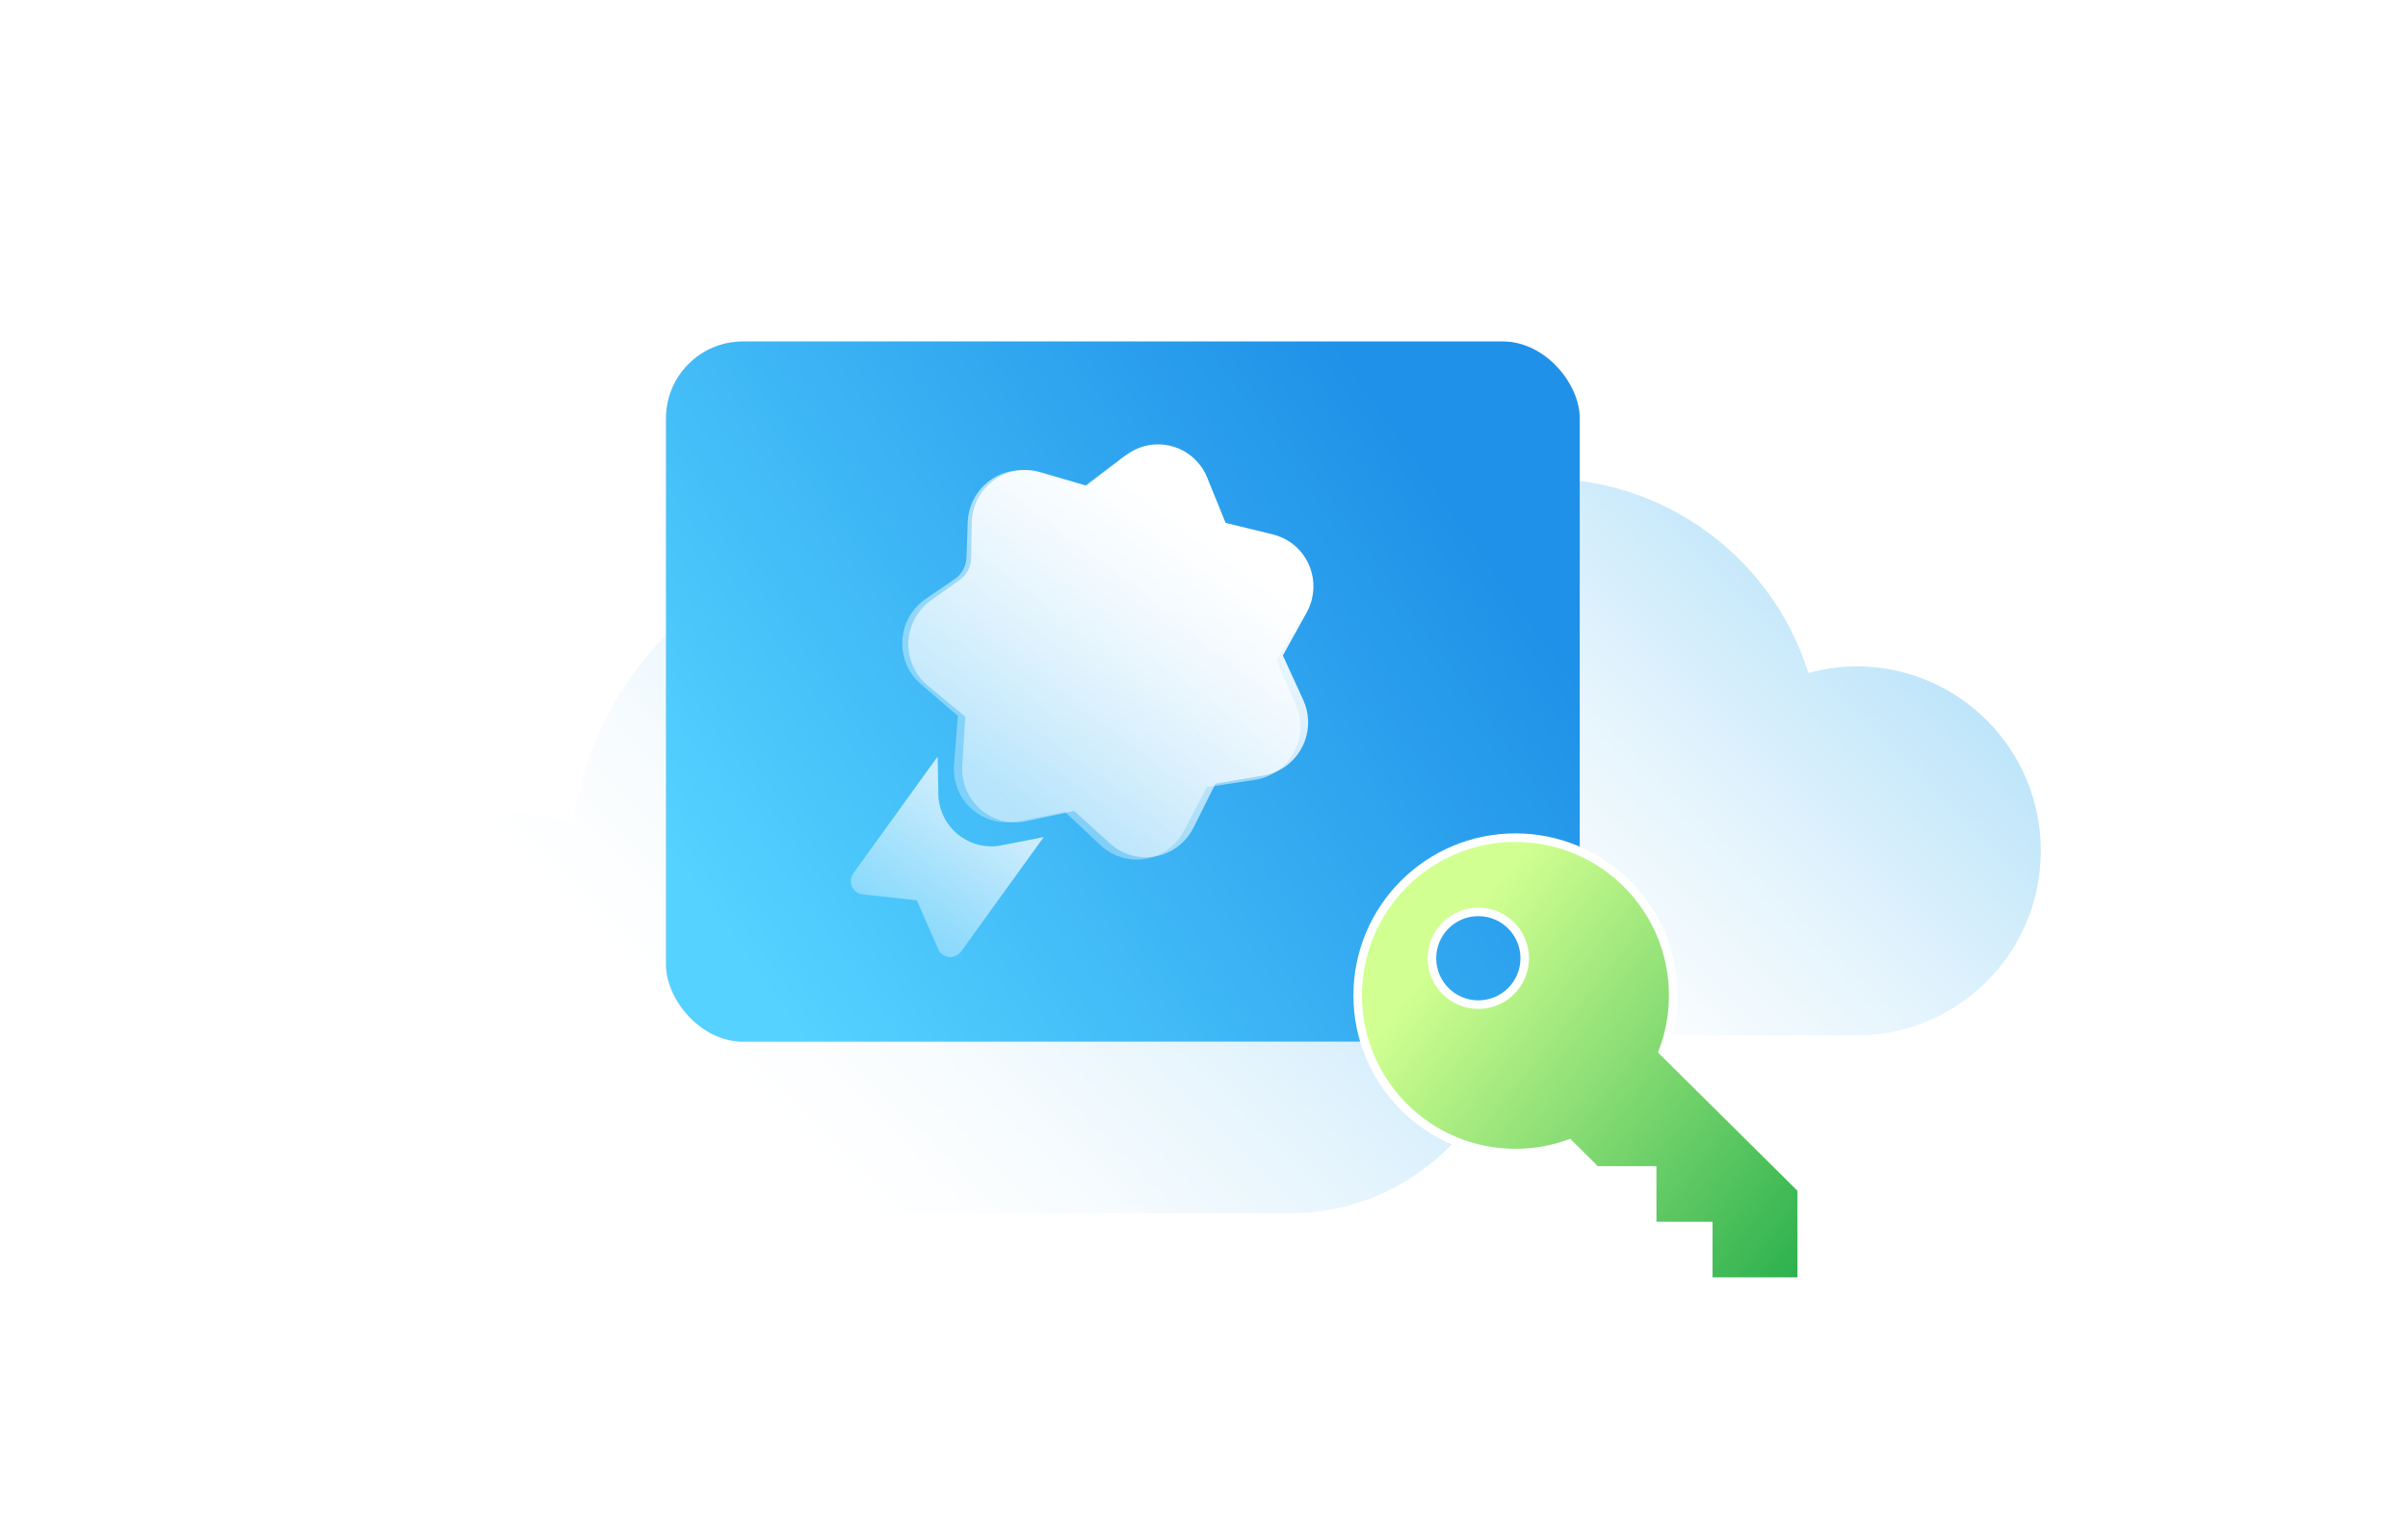 <svg height="180" viewBox="0 0 282 180" width="282" xmlns="http://www.w3.org/2000/svg" xmlns:xlink="http://www.w3.org/1999/xlink"><defs><filter id="a" height="265.6%" width="193.9%" x="-46.9%" y="-82.8%"><feOffset dx="-3" dy="3" in="SourceAlpha" result="shadowOffsetOuter1"/><feGaussianBlur in="shadowOffsetOuter1" result="shadowBlurOuter1" stdDeviation="12.5"/><feColorMatrix in="shadowBlurOuter1" result="shadowMatrixOuter1" type="matrix" values="0 0 0 0 0.028   0 0 0 0 0.692   0 0 0 0 0.873  0 0 0 0.324 0"/><feMerge><feMergeNode in="shadowMatrixOuter1"/><feMergeNode in="SourceGraphic"/></feMerge></filter><linearGradient id="b"><stop offset="0" stop-color="#fff"/><stop offset=".19" stop-color="#f8fcfe"/><stop offset=".47" stop-color="#e4f4fd"/><stop offset=".8" stop-color="#c3e7fa"/><stop offset="1" stop-color="#addef8"/></linearGradient><linearGradient id="c" x1="28.678%" x2="99.217%" xlink:href="#b" y1="68.395%" y2="28.335%"/><filter id="d" height="235.5%" width="176.9%" x="-38.5%" y="-67.7%"><feOffset dx="-3" dy="3" in="SourceAlpha" result="shadowOffsetOuter1"/><feGaussianBlur in="shadowOffsetOuter1" result="shadowBlurOuter1" stdDeviation="12.5"/><feColorMatrix in="shadowBlurOuter1" result="shadowMatrixOuter1" type="matrix" values="0 0 0 0 0   0 0 0 0 0.623   0 0 0 0 0.853  0 0 0 0.469 0"/><feMerge><feMergeNode in="shadowMatrixOuter1"/><feMergeNode in="SourceGraphic"/></feMerge></filter><linearGradient id="e" x1="28.678%" x2="99.217%" xlink:href="#b" y1="68.447%" y2="28.272%"/><linearGradient id="f" x1="94.946%" x2="7.695%" y1="39.343%" y2="86.75%"><stop offset="0" stop-color="#1f91e8"/><stop offset="1" stop-color="#55d2ff"/></linearGradient><rect id="g" height="82" rx="9" width="107" x="38"/><filter id="h" height="247%" width="275.2%" x="-87.6%" y="-73.5%"><feOffset dx="-3" dy="3" in="SourceAlpha" result="shadowOffsetOuter1"/><feGaussianBlur in="shadowOffsetOuter1" result="shadowBlurOuter1" stdDeviation="12.5"/><feColorMatrix in="shadowBlurOuter1" result="shadowMatrixOuter1" type="matrix" values="0 0 0 0 0   0 0 0 0 0.635   0 0 0 0 0.808  0 0 0 0.3 0"/><feMerge><feMergeNode in="shadowMatrixOuter1"/><feMergeNode in="SourceGraphic"/></feMerge></filter><linearGradient id="i"><stop offset="0" stop-color="#fff"/><stop offset="1" stop-color="#fff" stop-opacity=".433"/></linearGradient><linearGradient id="j" x1="79.253%" x2="50%" xlink:href="#i" y1="25.614%" y2="98.972%"/><linearGradient id="k" x1="74.533%" x2="50%" xlink:href="#i" y1="25.102%" y2="100%"/><linearGradient id="l" x1="79.253%" x2="50%" xlink:href="#i" y1="25.615%" y2="98.971%"/><filter id="m" height="221.2%" width="221.2%" x="-60.6%" y="-60.6%"><feOffset dx="-4" dy="4" in="SourceAlpha" result="shadowOffsetOuter1"/><feGaussianBlur in="shadowOffsetOuter1" result="shadowBlurOuter1" stdDeviation="6"/><feColorMatrix in="shadowBlurOuter1" result="shadowMatrixOuter1" type="matrix" values="0 0 0 0 0   0 0 0 0 1   0 0 0 0 0.404  0 0 0 0.27 0"/><feMerge><feMergeNode in="shadowMatrixOuter1"/><feMergeNode in="SourceGraphic"/></feMerge></filter><linearGradient id="n" x1="100%" x2="12.495%" y1="50%" y2="119.424%"><stop offset="0" stop-color="#d1ff91"/><stop offset="1" stop-color="#26ae4c"/></linearGradient><path id="o" d="m33.526 0c10.202 0 18.474 8.272 18.474 18.474 0 10.202-8.272 18.474-18.474 18.474-2.208 0-4.325-.387-6.288-1.098l-3.154 3.127h-6.568v6.512h-6.568v6.512h-10.947v-10.853l16.252-16.112c-.775-2.039-1.2-4.251-1.2-6.562 0-10.202 8.272-18.474 18.474-18.474zm4.347 8.693c-3.001 0-5.433 2.432-5.433 5.433 0 3.001 2.432 5.433 5.433 5.433 3.001 0 5.433-2.432 5.433-5.433 0-3.001-2.432-5.433-5.433-5.433z"/></defs><g fill="none" fill-rule="evenodd" transform="translate(40 40)"><g fill-rule="nonzero" transform="translate(0 13.046)"><g fill="url(#c)" filter="url(#a)" transform="translate(86.96)"><path d="m93.461 22.004c-1.908.003-3.806.267-5.642.784-4.54-14.469-18.457-23.879-33.554-22.687-15.096 1.192-27.369 12.67-29.59 27.672-7.179-2.187-14.973.036-19.924 5.684-4.951 5.648-6.145 13.675-3.051 20.522 3.094 6.848 9.902 11.248 17.406 11.251h74.354c11.918 0 21.58-9.677 21.58-21.613s-9.661-21.613-21.58-21.613z"/></g><g fill="url(#e)" filter="url(#d)" transform="translate(0 6.342)"><path d="m114.066 26.894c-2.328.004-4.645.326-6.886.958-5.541-17.684-22.527-29.185-40.951-27.728-18.424 1.457-33.403 15.485-36.114 33.822-8.762-2.673-18.274.044-24.317 6.947s-7.499 16.714-3.724 25.083c3.776 8.369 12.085 13.748 21.244 13.751h90.747c14.546 0 26.337-11.827 26.337-26.416 0-14.589-11.792-26.416-26.337-26.416z"/></g></g><use fill="#d8d8d8" xlink:href="#g"/><use fill="url(#f)" xlink:href="#g"/><g fill-rule="nonzero"><g filter="url(#h)" transform="matrix(.999 .052 -.052 .999 62.518 2.386)"><g opacity=".724" transform="matrix(.974 .225 -.225 .974 14.47 0)"><path d="m19.047 2.477-3.455 4.574-5.7-.128c-.559-.013-1.118.051-1.66.189-3.338.847-5.362 4.263-4.522 7.629l1.005 4.024c.243.975.009 2.009-.629 2.781l-2.636 3.186c-.358.433-.657.913-.889 1.427-1.424 3.16-.038 6.886 3.095 8.322l5.191 2.379 1.145 5.632c.112.553.298 1.088.552 1.59 1.562 3.093 5.315 4.323 8.382 2.748l5.081-2.609 5.081 2.609c.499.256 1.029.443 1.577.556 3.372.697 6.666-1.495 7.357-4.895l1.145-5.632 5.191-2.379c.509-.233.985-.535 1.415-.896 2.643-2.224 2.997-6.187.792-8.852l-3.653-4.414 1.392-5.575c.137-.547.2-1.11.187-1.674-.077-3.47-2.928-6.22-6.369-6.143l-5.7.128-3.455-4.574c-.339-.449-.736-.849-1.181-1.191-2.738-2.103-6.649-1.57-8.734 1.191z" fill="url(#j)"/><g fill="url(#k)"><path d="m7.882 42.097 1.179 3.806c.131.548.335 1.076.607 1.57 1.589 2.891 5.105 4.025 8.037 2.673l4.719-2.408-5.611 15.552c-.294.815-1.188 1.236-1.997.939-.259-.095-.488-.258-.665-.471l-3.97-4.81-6.293 1.083c-.848.146-1.653-.429-1.798-1.284-.046-.269-.021-.545.072-.802z"/><path d="m40.152 42.097-1.179 3.806c-.131.548-.335 1.076-.607 1.57-1.589 2.891-5.105 4.025-8.037 2.673l-4.719-2.408 5.611 15.552c.294.815 1.188 1.236 1.997.939.259-.095.488-.258.665-.471l3.97-4.81 6.293 1.083c.848.146 1.653-.429 1.798-1.284.046-.269.021-.545-.072-.802z"/></g></g><path d="m28.264 7.006-3.455 4.574-5.7-.128c-.559-.013-1.118.051-1.66.189-3.338.847-5.362 4.263-4.522 7.628l1.005 4.024c.243.975.01 2.009-.629 2.78l-2.636 3.185c-.358.433-.657.913-.889 1.426-1.424 3.16-.038 6.885 3.096 8.322l5.191 2.379 1.145 5.632c.112.553.298 1.088.552 1.59 1.562 3.093 5.315 4.323 8.382 2.748l5.081-2.609 5.081 2.609c.499.256 1.029.443 1.577.556 3.372.697 6.666-1.494 7.357-4.894l1.145-5.632 5.191-2.379c.509-.233.985-.535 1.415-.896 2.643-2.224 2.997-6.187.791-8.852l-3.653-4.414 1.392-5.575c.137-.547.199-1.11.187-1.674-.077-3.47-2.928-6.22-6.37-6.143l-5.7.128-3.455-4.574c-.339-.449-.736-.849-1.181-1.191-2.738-2.103-6.649-1.57-8.734 1.191z" fill="url(#l)" transform="matrix(.978 .208 -.208 .978 6.607 -6.289)"/></g><g filter="url(#m)" transform="matrix(-1 0 0 1 167 54.114)"><use fill="#000" xlink:href="#o"/><use fill="url(#n)" stroke="#fff" xlink:href="#o"/></g></g></g></svg>